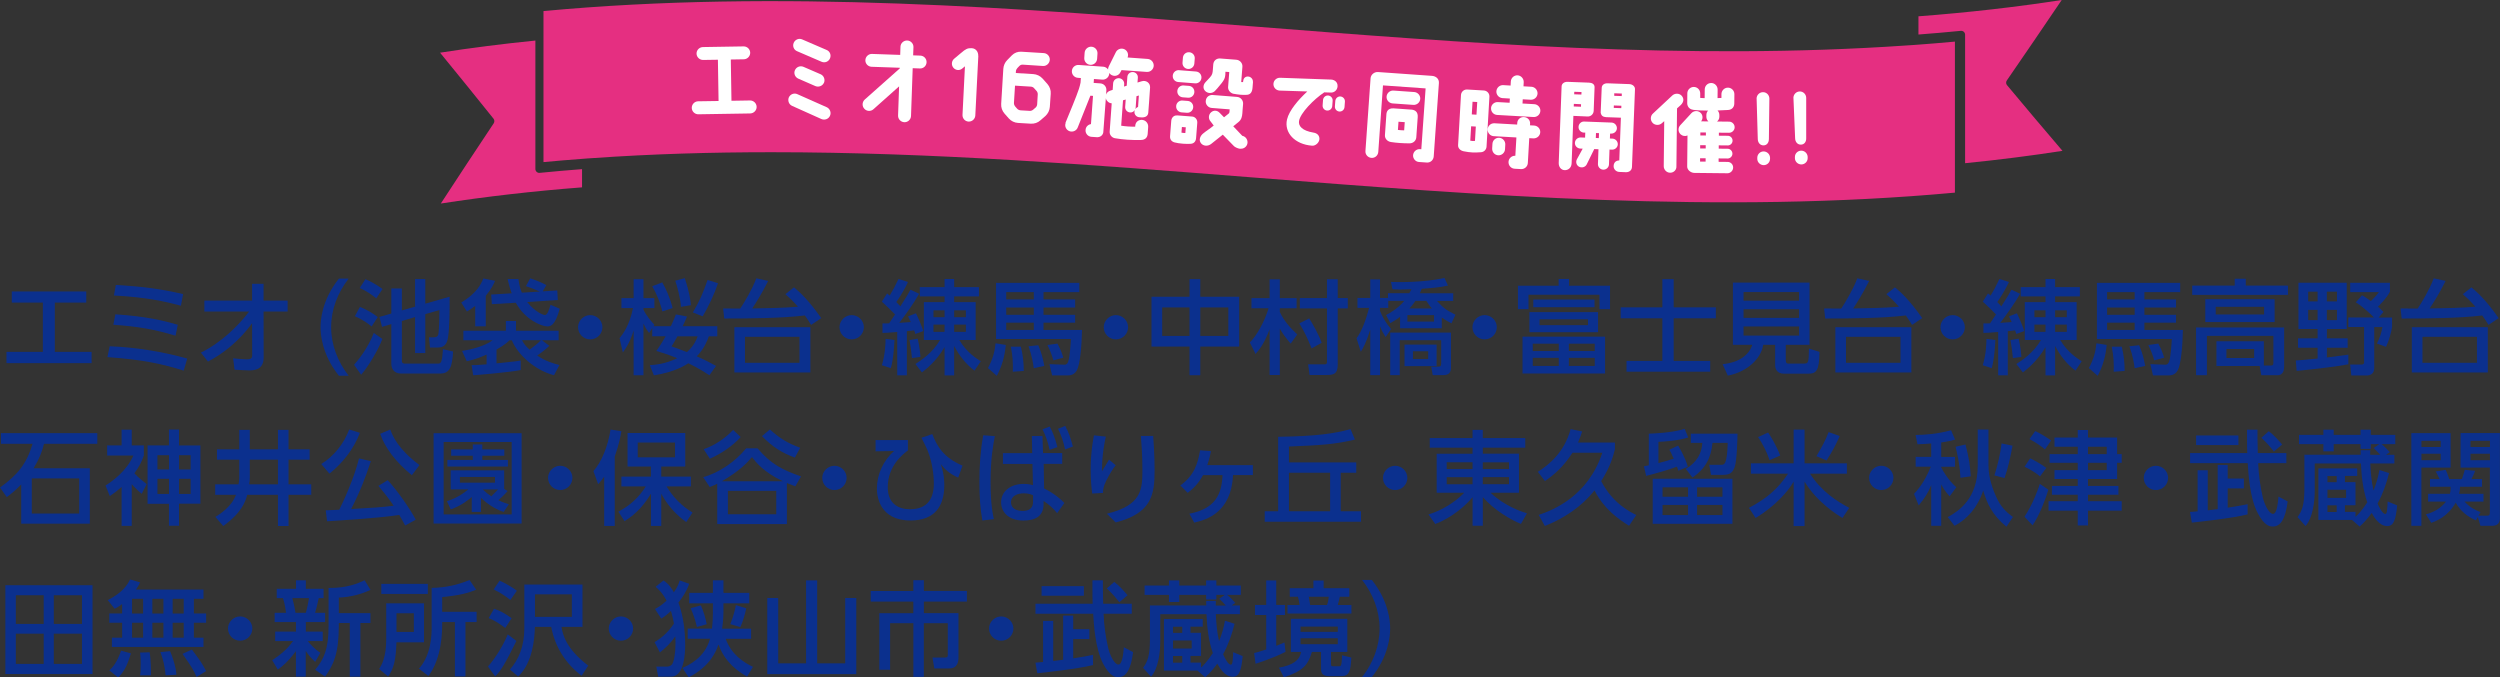 <?xml version="1.0" encoding="UTF-8"?><svg id="_レイヤー_2" xmlns="http://www.w3.org/2000/svg" viewBox="0 0 564.18 152.89"><rect x="0" y="0" width="564.18" height="152.89" fill="#333333" stroke="none"/><defs><style>.cls-1{fill:#e52f81;}.cls-2{fill:#fff;}.cls-3{fill:#0b308e;}</style></defs><g id="_レイヤー_5"><path class="cls-3" d="M12.37,79.41h8.3v2.54H1.46v-2.54h8.21v-11.12H2.66v-2.52h16.81v2.52h-7.1v11.12Z"/><path class="cls-3" d="M41.46,83.64c-4.95-1.53-9.04-2.45-17.22-3.05l.51-2.45c5.92.23,11.79,1.2,17.5,2.77l-.79,2.73ZM39.61,75.76c-4.76-1.43-8.41-2.08-14.03-2.47l.46-2.36c6.89.46,10.75,1.39,14.08,2.36l-.51,2.47ZM40.83,68.99c-3.54-.95-7.86-1.92-15.12-2.31l.44-2.38c6.15.37,9.87.86,15.17,2.06l-.49,2.64Z"/><path class="cls-3" d="M46.12,70.3v-2.47h10.77v-3.79h2.59v3.79h5.43v2.47h-5.43l.02,10.38c0,2.84-2.2,2.91-3.38,2.91-.49,0-1.99-.09-3.19-.16l-.32-2.57c1.32.14,2.31.23,3.07.23.95,0,1.23-.23,1.23-.95l-.02-7.19c-1.23,1.64-4.23,5.62-9.96,8.65l-1.59-2.03c4.55-2.22,8.46-6.06,10.89-9.27h-10.1Z"/><path class="cls-3" d="M76.48,84.8c-3.91-4.9-4.14-9.5-4.14-10.96s.23-6.06,4.14-10.96h2.2c-2.47,3.14-3.95,6.96-3.95,10.96s1.5,7.81,3.95,10.96h-2.2Z"/><path class="cls-3" d="M86.29,76.48c-.81,2.24-3.1,6.17-4.79,8.09l-1.6-2.24c.99-1.13,3.1-3.72,4.46-7.19l1.92,1.34ZM81.23,69.26c1.43.58,2.8,1.34,4.02,2.29l-1.39,2.13c-.79-.65-1.76-1.41-3.77-2.33l1.13-2.08ZM82.46,63c1.8.74,3.49,1.94,3.86,2.22l-1.41,2.1c-.97-.79-2.17-1.62-3.72-2.33l1.27-1.99ZM88.31,70.74v-5.64h2.38v4.95l2.98-.85v-6.22h2.31v5.55l5.48-1.57c.02,2.45.02,6.82-.35,9.16-.23,1.57-.88,2.31-2.38,2.31h-1.69l-.23-2.31h1.16c.51,0,.83-.25.92-.58.21-.69.28-4.58.28-5.57l-3.19.92v8.78h-2.31v-8.11l-2.98.88v9.02c0,.6.49.6.76.6h7.49c.25,0,.53-.18.65-.51.21-.58.28-1.36.37-2.75l2.29.53c-.21,3.35-.67,4.97-2.94,4.97h-8.78c-1.66,0-2.22-1.13-2.22-2.24v-8.92l-2.1.62-.58-2.24,2.68-.76Z"/><path class="cls-3" d="M107.23,69.03c-.65.51-1.11.81-1.85,1.27l-1.29-2.03c3.47-2.08,4.46-4.12,4.99-5.43l2.64.53c-.28.67-.74,1.76-2.1,3.38v6.89h-2.38v-4.6ZM114.99,76.78c-.39.39-1.06,1.04-2.94,2.1v3.12c1.2-.12,2.98-.3,4.3-.46.3-.05.9-.14,1.16-.18v2.15c-2.45.51-10.29,1.16-10.73,1.18l-.35-2.29c.79,0,1.23,0,3.38-.18v-2.2c-2.33,1.06-3.75,1.34-4.48,1.5l-1.06-2.33c1.71-.23,5.09-1.02,6.89-2.4h-6.59v-2.15h9.59v-2.2h2.29v2.2h9.62v2.15h-3.77l1.66,1.25c-.83.86-2.2,1.83-2.73,2.2,1.99,1.34,3.79,1.83,5.02,2.13l-1.23,2.31c-4.21-1.09-8.11-4.51-9.52-7.88h-.51ZM122.48,65.75l3.28-.21.12,2.17-6.91.44c1.69,2.17,3.56,2.94,4,2.94.55,0,.9-1.06,1.27-2.31l2.08.9c-1.09,3.98-2.2,3.98-2.82,3.98-1.18,0-4.95-1.41-7.1-5.34l-5.41.32-.14-2.17,4.62-.28c-.32-.88-.58-1.69-.92-3.21h2.45c.12.86.28,1.9.76,3.07l4.07-.25c-1.69-.72-2.24-.92-3.14-1.23l.95-1.76c1.5.46,2.94,1.13,3.65,1.53l-.81,1.41ZM117.81,76.78c.32.6.65,1.2,1.71,2.13.9-.65,1.87-1.41,2.54-2.13h-4.25Z"/><path class="cls-3" d="M135.95,73.84c0,1.48-1.2,2.75-2.75,2.75s-2.75-1.25-2.75-2.75,1.27-2.73,2.75-2.73,2.75,1.23,2.75,2.73Z"/><path class="cls-3" d="M147.2,74.03l-.72,1.11c-.44-.58-.69-.92-1.27-2.13v11.67h-2.22v-10.1c-.32,1.06-.97,3.03-2.43,4.95l-.74-3.21c.69-.88,2.22-2.77,3.03-6.8h-2.61v-2.24h2.75v-4.28h2.22v4.28h2.47v2.24h-2.47v.37c.81,1.62,1.8,2.66,2.47,3.4l-.21.32h3.93c.65-1.39.83-1.87,1.13-2.66l2.52.49c-.28.62-.46,1.09-.99,2.17h7.81v2.29h-1.9c-.32.88-1.02,2.75-2.73,4.51,2.17.95,3.51,1.71,4.35,2.17l-1.5,2.1c-.86-.55-2.33-1.53-4.74-2.71-.44.3-3,2.01-7.79,2.73l-.92-2.29c1.23-.09,3.38-.23,6.2-1.57-2.2-.9-3.7-1.34-4.72-1.64.44-.62,1.13-1.62,2.08-3.31h-3.01v-1.87ZM149.46,63.74c.76,1.32,1.71,3.31,2.33,5.78l-2.33.76c-.35-1.69-1.34-4.14-2.27-5.69l2.27-.86ZM152.88,75.9c-.56,1.06-.99,1.73-1.34,2.27.88.3,1.66.58,3.47,1.29,1.62-1.43,2.13-2.75,2.43-3.56h-4.55ZM154.53,62.77c1.09,3.28,1.29,4.99,1.39,6.1l-2.24.37c-.21-2.36-.85-4.53-1.29-5.89l2.15-.58ZM162.04,63.92c-.83,2.45-2.2,5.36-3.47,7.47l-2.22-.88c1.62-2.75,2.17-4.07,3.33-7.33l2.36.74Z"/><path class="cls-3" d="M179.18,64.85c1.2.99,3.21,2.75,6.15,6.94l-2.29,1.53c-.58-.95-.88-1.39-1.41-2.13-5.13.62-12.23.69-18.19.69l-.25-2.27c.76.02,1.09.02,3.86.02.92-1.36,2.64-4.21,3.63-6.82l2.68.58c-1.48,2.96-2.91,5.18-3.61,6.22,4.18-.07,6.87-.12,10.33-.39-1.2-1.36-1.87-1.99-2.84-2.84l1.94-1.53ZM182.88,84.06h-17.15v-10.22h17.15v10.22ZM180.42,76.01h-12.3v5.87h12.3v-5.87Z"/><path class="cls-3" d="M194.95,73.84c0,1.48-1.2,2.75-2.75,2.75s-2.75-1.25-2.75-2.75,1.27-2.73,2.75-2.73,2.75,1.23,2.75,2.73Z"/><path class="cls-3" d="M199.15,72.99c.42,0,.53,0,1.5-.02.21-.3.9-1.34,1.34-2.01-1.09-1.11-1.48-1.5-2.98-2.89l1.18-1.85c.42.32.46.37.58.49.81-1.34,1.04-1.76,1.99-3.75l2.15.67c-1.04,2.27-2.33,4.09-2.64,4.53.51.53.74.76.92.97,1.39-2.17,1.83-2.91,2.27-3.75l1.96.92c-1.32,2.29-2.87,4.46-4.48,6.56.25-.02,2.13-.14,2.59-.18-.23-.53-.37-.83-.6-1.29l1.78-.69c.55,1.11,1.27,2.84,1.66,4l-1.78.67c-.16-.44-.21-.58-.3-.81-.23.02-1.39.16-1.64.18v9.96h-2.17v-9.78c-2.1.19-2.66.19-3.33.21v-2.15ZM201.86,76.73c-.02.42-.19,4.3-.83,6.36l-2.01-.67c.72-2.43.81-4.6.83-5.94l2.01.25ZM207.1,76.43c.46,2.01.55,3.21.62,4.12l-1.92.25c-.09-1.13-.3-2.75-.55-4.07l1.85-.3ZM216.49,76.73c1.62,2.8,4.02,4.28,4.85,4.79l-1.43,2.13c-1.99-1.53-3.44-3.4-4.58-5.57v6.63h-2.17v-6.38c-1.9,3.28-4.3,5.09-5.11,5.71l-1.46-1.9c1.18-.76,3.86-2.47,5.55-5.41h-3.65v-8.55h4.67v-1.29h-5.59v-2.1h5.59v-1.83h2.17v1.83h5.59v2.1h-5.59v1.29h4.85v8.55h-3.7ZM210.66,70.03v1.55h2.5v-1.55h-2.5ZM210.66,73.26v1.64h2.5v-1.64h-2.5ZM215.33,70.03v1.55h2.64v-1.55h-2.64ZM215.33,73.26v1.64h2.64v-1.64h-2.64Z"/><path class="cls-3" d="M226.98,77.84c-.25,2.71-.92,4.88-2.03,6.98l-1.99-1.76c1.13-2.06,1.55-3.91,1.71-5.59l2.31.37ZM243.58,65.93h-8.09v1.64h7.14v1.83h-7.14v1.64h7.14v1.78h-7.14v1.64h8.69c-.07,3.72-.44,7.7-1.13,9.04-.62,1.2-1.69,1.22-2.06,1.22h-3.56l-.6-2.54,3.35.12c.56.02.76-.35.88-.69.39-1.04.58-4.37.62-5.11h-16.9v-12.67h18.79v2.1ZM227.08,65.93v1.64h6.22v-1.64h-6.22ZM227.08,69.4v1.64h6.22v-1.64h-6.22ZM227.08,72.82v1.64h6.22v-1.64h-6.22ZM230.38,78.23c.51,2.08.65,3.79.65,5.48l-2.47.18c.07-1.71,0-3.49-.44-5.66h2.27ZM234.31,77.91c.67,1.57,1.06,2.98,1.36,4.67l-2.38.51c-.12-.95-.37-2.68-1.18-4.95l2.2-.23ZM238.64,77.54c.58,1.09.95,1.94,1.32,3.17l-2.24.62c-.32-1.16-.72-2.2-1.34-3.47l2.27-.32Z"/><path class="cls-3" d="M254.58,73.84c0,1.48-1.2,2.75-2.75,2.75s-2.75-1.25-2.75-2.75,1.27-2.73,2.75-2.73,2.75,1.23,2.75,2.73Z"/><path class="cls-3" d="M268.44,66.97v-3.98h2.43v3.98h8.78v11.24h-8.78v6.47h-2.43v-6.47h-8.58v-11.24h8.58ZM268.44,69.38h-6.17v6.43h6.17v-6.43ZM277.2,69.38h-6.33v6.43h6.33v-6.43Z"/><path class="cls-3" d="M282.05,77.29c1.55-1.5,3.4-4.88,4.23-7.72h-3.86v-2.29h4.09v-4.25h2.31v4.25h3.79v2.29h-3.79v.83c.88,1.9,2.17,3.42,3.93,5.08l-1.48,2.06c-1.23-1.43-1.76-2.2-2.45-3.38v10.47h-2.31v-10.29c-1.29,3.42-2.43,4.69-3.17,5.53l-1.29-2.59ZM295.44,71.85c.81,1.23,2.27,3.86,2.82,5.52l-2.27,1.25c-.97-2.36-1.53-3.63-2.77-5.64l2.22-1.13ZM299.46,63.02h2.43v4.25h2.27v2.33h-2.27v12.62c0,2.13-.86,2.4-2.43,2.4h-3.93l-.32-2.4h3.72c.21,0,.53,0,.53-.51v-12.11h-6.13v-2.33h6.13v-4.25Z"/><path class="cls-3" d="M312.78,71.11c.67-.35,2.71-1.46,4.12-3.21h-3.61v1.57h-1.87v.67c.44,1.13,1.2,2.59,2.5,4.12l-1.22,1.8c-.58-.9-.9-1.48-1.27-2.4v11h-2.2v-10.26c-.9,2.94-1.67,4.23-2.13,4.99l-.97-3.05c1.27-1.69,2.2-4.42,2.84-6.87h-2.63v-2.24h2.89v-4.18h2.2v4.18h1.8v-1.06h4.81c.09-.16.16-.28.49-.9-1.62.07-2.66.07-2.73.07-.67,0-1.13-.02-1.55-.05l-.35-1.66c1.8.05,7.24.16,12.07-.9l.79,1.71c-1.71.42-3.98.6-5.89.72-.12.25-.23.55-.46,1.02h7.54v1.73h-3.67c1.39,1.53,1.96,2.01,4.18,3.12l-.92,1.94c-.53-.28-1.27-.67-2.17-1.32v2.43h-9.41v-2.57c-.49.37-1.04.74-2.2,1.41l-.95-1.8ZM327.44,75.07v7.95c0,1.64-1.22,1.64-2.01,1.64h-2.1l-.35-1.92h1.36c.81,0,.9-.02.9-1.02v-4.95h-9.36v7.88h-2.15v-9.59h13.71ZM324.2,77.77v4.85h-7.24v-4.85h7.24ZM317.61,71.11v1.46h6.01v-1.46h-6.01ZM323.14,69.61c-.6-.69-.92-1.23-1.25-1.71h-2.47c-.6.88-1.09,1.41-1.36,1.71h5.09ZM318.86,79.27v1.76h3.44v-1.76h-3.44Z"/><path class="cls-3" d="M337.79,73.84c0,1.48-1.2,2.75-2.75,2.75s-2.75-1.25-2.75-2.75,1.27-2.73,2.75-2.73,2.75,1.23,2.75,2.73Z"/><path class="cls-3" d="M354.09,62.95v1.53h9.25v5.29h-2.38v-3.26h-16.02v3.26h-2.38v-5.29h9.18v-1.53h2.36ZM362.22,84.29h-18.63v-8.32h18.63v8.32ZM360.63,74.97h-15.49v-4.53h15.49v4.53ZM351.77,77.56h-5.87v1.66h5.87v-1.66ZM351.77,80.75h-5.87v1.83h5.87v-1.83ZM346.02,67.6h13.82v1.73h-13.82v-1.73ZM358.36,72.06h-10.93v1.32h10.93v-1.32ZM359.89,77.56h-5.85v1.66h5.85v-1.66ZM359.89,80.75h-5.85v1.83h5.85v-1.83Z"/><path class="cls-3" d="M375.16,63h2.54v6.36h9.52v2.47h-9.52v9.62h8.25v2.43h-18.89v-2.43h8.09v-9.62h-9.41v-2.47h9.41v-6.36Z"/><path class="cls-3" d="M403.01,81.38c0,.58.3.67.55.67h3.44c1.06,0,1.2-.05,1.23-3.38l2.38.74c-.05,4.3-.72,4.92-2.57,4.92h-5.43c-1.73,0-2.01-1.23-2.01-1.94v-4.58h-2.7c-.39,2.8-3.19,6.01-7.98,6.96l-1.18-2.59c3.84-.35,6.03-2.2,6.7-4.37h-4.37v-14.03h17.29v14.03h-5.36v3.56ZM406,65.91h-12.53v1.94h12.53v-1.94ZM406,69.79h-12.53v1.94h12.53v-1.94ZM406,73.68h-12.53v2.06h12.53v-2.06Z"/><path class="cls-3" d="M427.64,64.85c1.2.99,3.21,2.75,6.15,6.94l-2.29,1.53c-.58-.95-.88-1.39-1.41-2.13-5.13.62-12.23.69-18.19.69l-.25-2.27c.76.02,1.09.02,3.86.02.92-1.36,2.64-4.21,3.63-6.82l2.68.58c-1.48,2.96-2.91,5.18-3.61,6.22,4.18-.07,6.87-.12,10.33-.39-1.2-1.36-1.87-1.99-2.84-2.84l1.94-1.53ZM431.34,84.06h-17.15v-10.22h17.15v10.22ZM428.89,76.01h-12.3v5.87h12.3v-5.87Z"/><path class="cls-3" d="M443.41,73.84c0,1.48-1.2,2.75-2.75,2.75s-2.75-1.25-2.75-2.75,1.27-2.73,2.75-2.73,2.75,1.23,2.75,2.73Z"/><path class="cls-3" d="M447.6,72.99c.42,0,.53,0,1.5-.02.21-.3.9-1.34,1.34-2.01-1.09-1.11-1.48-1.5-2.98-2.89l1.18-1.85c.42.32.46.37.58.49.81-1.34,1.04-1.76,1.99-3.75l2.15.67c-1.04,2.27-2.33,4.09-2.63,4.53.51.53.74.76.92.97,1.39-2.17,1.83-2.91,2.27-3.75l1.96.92c-1.32,2.29-2.87,4.46-4.49,6.56.25-.02,2.13-.14,2.59-.18-.23-.53-.37-.83-.6-1.29l1.78-.69c.55,1.11,1.27,2.84,1.66,4l-1.78.67c-.16-.44-.21-.58-.3-.81-.23.02-1.39.16-1.64.18v9.96h-2.17v-9.78c-2.1.19-2.66.19-3.33.21v-2.15ZM450.3,76.73c-.02.42-.19,4.3-.83,6.36l-2.01-.67c.72-2.43.81-4.6.83-5.94l2.01.25ZM455.55,76.43c.46,2.01.55,3.21.62,4.12l-1.92.25c-.09-1.13-.3-2.75-.55-4.07l1.85-.3ZM464.94,76.73c1.62,2.8,4.02,4.28,4.85,4.79l-1.43,2.13c-1.99-1.53-3.44-3.4-4.58-5.57v6.63h-2.17v-6.38c-1.9,3.28-4.3,5.09-5.11,5.71l-1.46-1.9c1.18-.76,3.86-2.47,5.55-5.41h-3.65v-8.55h4.67v-1.29h-5.59v-2.1h5.59v-1.83h2.17v1.83h5.59v2.1h-5.59v1.29h4.86v8.55h-3.7ZM459.11,70.03v1.55h2.5v-1.55h-2.5ZM459.11,73.26v1.64h2.5v-1.64h-2.5ZM463.78,70.03v1.55h2.64v-1.55h-2.64ZM463.78,73.26v1.64h2.64v-1.64h-2.64Z"/><path class="cls-3" d="M475.42,77.84c-.25,2.71-.92,4.88-2.03,6.98l-1.99-1.76c1.13-2.06,1.55-3.91,1.71-5.59l2.31.37ZM492.02,65.93h-8.09v1.64h7.14v1.83h-7.14v1.64h7.14v1.78h-7.14v1.64h8.69c-.07,3.72-.44,7.7-1.13,9.04-.62,1.2-1.69,1.22-2.06,1.22h-3.56l-.6-2.54,3.35.12c.55.02.76-.35.88-.69.39-1.04.58-4.37.62-5.11h-16.9v-12.67h18.79v2.1ZM475.51,65.93v1.64h6.22v-1.64h-6.22ZM475.51,69.4v1.64h6.22v-1.64h-6.22ZM475.51,72.82v1.64h6.22v-1.64h-6.22ZM478.82,78.23c.51,2.08.65,3.79.65,5.48l-2.47.18c.07-1.71,0-3.49-.44-5.66h2.27ZM482.75,77.91c.67,1.57,1.06,2.98,1.36,4.67l-2.38.51c-.12-.95-.37-2.68-1.18-4.95l2.2-.23ZM487.07,77.54c.58,1.09.95,1.94,1.32,3.17l-2.24.62c-.32-1.16-.72-2.2-1.34-3.47l2.27-.32Z"/><path class="cls-3" d="M516.33,66.54h-21.61v-2.08h9.59v-1.55h2.5v1.55h9.52v2.08ZM500.19,82.58v-5.57h10.7v5.48h1.6c.37,0,.55-.14.55-.6v-6.1h-15v8.88h-2.45v-10.77h19.88v8.88c0,1.85-1.23,1.9-1.41,1.9h-3.75l-.37-2.08h-9.76ZM513.32,72.68h-15.65v-5.16h15.65v5.16ZM510.94,69.24h-10.91v1.73h10.91v-1.73ZM508.7,78.76h-6.26v2.03h6.26v-2.03Z"/><path class="cls-3" d="M518.1,81.35c.83-.05,1.73-.12,4.92-.44v-2.43h-4.42v-2.13h4.42v-2.1h-4.32v-10.45h10.89v10.45h-4.48v2.1h4.69v2.13h-4.69v2.2c.53-.07,4.67-.62,4.85-.65v2.17c-3.05.65-10.52,1.39-11.67,1.5l-.19-2.36ZM520.89,65.82v2.2h2.13v-2.2h-2.13ZM520.89,69.93v2.31h2.13v-2.31h-2.13ZM525.1,65.82v2.2h2.29v-2.2h-2.29ZM525.1,69.93v2.31h2.29v-2.31h-2.29ZM533.03,66.63c.44.23.62.32,2.01,1.32,1.11-1.09,1.57-1.69,1.83-2.03h-6.5v-2.1h8.97v2.01c-.81,1.55-2.2,2.89-2.71,3.38.74.65.95.85,1.25,1.18l-1.09,1.27h3.03v2.15c-.19,1.16-.65,2.98-1.36,4.46l-2.06-.74c.62-1.2,1.02-2.38,1.25-3.72h-1.85v9.2c0,1.32-.81,1.73-1.78,1.73h-3.4l-.25-2.47h2.45c.23,0,.69,0,.69-.49v-7.98h-3.56v-2.15h5.78c-.23-.25-2.29-2.33-4.09-3.42l1.39-1.59Z"/><path class="cls-3" d="M557.73,64.85c1.2.99,3.21,2.75,6.15,6.94l-2.29,1.53c-.58-.95-.88-1.39-1.41-2.13-5.13.62-12.23.69-18.19.69l-.25-2.27c.76.02,1.09.02,3.86.02.92-1.36,2.64-4.21,3.63-6.82l2.68.58c-1.48,2.96-2.91,5.18-3.61,6.22,4.18-.07,6.87-.12,10.33-.39-1.2-1.36-1.87-1.99-2.84-2.84l1.94-1.53ZM561.43,84.06h-17.15v-10.22h17.15v10.22ZM558.98,76.01h-12.3v5.87h12.3v-5.87Z"/><path class="cls-3" d="M20.27,105.67v12.51H4.79v-8.85c-1.41,1.48-2.73,2.45-3.26,2.84l-1.53-2.15c3.95-2.84,6.01-5.32,7.35-9.87H.21v-2.4h21.75v2.4h-12.02c-.49,1.87-1.04,3.35-2.36,5.53h12.69ZM17.87,107.96H7.17v7.93h10.7v-7.93Z"/><path class="cls-3" d="M31.97,111.43c-.39-.3-1.09-.88-2.24-2.17v9.41h-2.29v-8.78c-.97.86-1.6,1.34-2.66,2.06l-.97-2.38c1.53-.97,4.72-3.21,6.29-6.77h-5.92v-2.29h3.26v-3.54h2.29v3.54h2.73v2.29c-.53,1.55-1.11,2.57-2.13,4.02.97,1.04,2.2,1.99,2.77,2.43l-1.13,2.2ZM40.4,96.95v3.58h4.83v13.13h-4.83v4.99h-2.27v-4.95h-4.83v-13.18h4.83v-3.58h2.27ZM38.14,102.73h-2.61v3.21h2.61v-3.21ZM38.14,108.05h-2.61v3.42h2.61v-3.42ZM43.02,102.73h-2.61v3.21h2.61v-3.21ZM43.02,108.05h-2.61v3.42h2.61v-3.42Z"/><path class="cls-3" d="M53.99,103.73h-5.02v-2.33h5.02v-4.39h2.38v4.39h6.36v-4.39h2.38v4.39h4.76v2.33h-4.76v5.57h5.13v2.36h-5.13v7.05h-2.38v-7.05h-6.94c-.39,1.48-1.18,3.98-5.41,7.05l-1.78-2.06c.95-.58,3.68-2.29,4.65-4.99h-4.69v-2.36h5.27c.09-.49.16-1.06.16-1.53v-4.05ZM56.37,107.66c0,.44-.02,1.04-.14,1.64h6.5v-5.57h-6.36v3.93Z"/><path class="cls-3" d="M81.22,97.67c-1.39,3.7-3.95,6.87-6.87,9.22l-1.85-2.17c2.91-1.83,5.09-4.58,6.31-7.79l2.4.74ZM91.43,118.59c-.37-.69-.65-1.22-1.32-2.38-4.58.74-15.67,1.39-16.3,1.43l-.3-2.47c.46,0,2.13-.09,3.05-.14.88-1.73,3.4-7.19,4.46-11.58l2.68.62c-1.34,3.98-2.4,6.8-4.46,10.8,5.16-.28,6.52-.37,9.59-.74-.62-.92-1.5-2.2-3.44-4.48l2.1-1.29c2.06,2.2,5.04,6.43,6.33,8.92l-2.4,1.32ZM92.94,107.24c-3.75-3.07-6.1-6.29-7.14-9.34l2.27-.97c.53,1.43,1.73,4.39,6.59,8.02l-1.71,2.29Z"/><path class="cls-3" d="M117.71,118.15h-19.86v-20.39h19.86v20.39ZM115.47,99.75h-15.35v16.34h15.35v-16.34ZM114.55,110.82c-.76.92-1.78,1.78-2.08,2.06.65.32,1.06.51,2.36.92l-1.16,1.73c-2.2-.69-4.05-2.15-5.13-3.17v3.17h-2.08v-3.38c-.53.46-2.22,1.94-4.74,2.8l-.86-1.85c.81-.25,2.66-.86,4.83-2.66h-3.98v-4.3h12.07v4.21l.76.46ZM113.81,102.85h-4.97v.95h5.78v1.48h-13.66v-1.48h5.73v-.95h-4.88v-1.43h4.88v-1.11h2.15v1.11h4.97v1.43ZM111.7,107.63h-7.91v1.29h7.91v-1.29ZM108.95,110.46c.76.72,1.2,1.06,1.92,1.55.76-.72,1.36-1.39,1.53-1.55h-3.44Z"/><path class="cls-3" d="M129.18,107.84c0,1.48-1.2,2.75-2.75,2.75s-2.75-1.25-2.75-2.75,1.27-2.73,2.75-2.73,2.75,1.23,2.75,2.73Z"/><path class="cls-3" d="M136.34,107.59c-.46.67-.79,1.04-1.36,1.67l-1.06-2.94c1.87-2.13,3.28-5.62,3.86-9.38l2.45.37c-.18,1.04-.51,2.94-1.5,5.71v15.67h-2.38v-11.1ZM139.53,115.47c2.57-1.32,4.69-3.24,6.2-5.71h-5.5v-2.2h6.66v-2.27h-5.27v-7.58h13.02v7.58h-5.41v2.27h6.68v2.2h-5.5c2.2,3.63,4.79,5.22,5.87,5.9l-1.41,2.15c-3.61-2.52-5.32-5.78-5.64-6.4v7.28h-2.33v-7.28c-1.34,2.22-3.14,4.48-5.96,6.2l-1.39-2.13ZM143.92,99.87v3.33h8.41v-3.33h-8.41Z"/><path class="cls-3" d="M158.69,107.7c3.63-1.06,7.14-3.42,9.69-6.52h2.59c2.96,3.51,5.53,4.85,9.8,6.33l-1.29,2.24c-.95-.35-1.29-.49-1.9-.74v9.25h-15.72v-9.11c-.58.3-.9.44-1.69.76l-1.48-2.22ZM158.79,101.37c3.7-1.25,6.1-3.77,6.66-4.35l1.69,1.6c-1.66,1.94-4.51,3.84-6.94,4.9l-1.41-2.15ZM176.66,108.61c-4.37-2.1-6.08-4.3-6.96-5.46-1.18,1.39-2.8,3.12-6.8,5.46h13.75ZM175.18,110.78h-10.91v5.27h10.91v-5.27ZM173.74,96.91c2.1,1.92,3.91,3.07,6.84,4.14l-1.2,2.22c-2.96-1.09-4.99-2.36-7.42-4.85l1.78-1.5Z"/><path class="cls-3" d="M191.06,107.84c0,1.48-1.2,2.75-2.75,2.75s-2.75-1.25-2.75-2.75,1.27-2.73,2.75-2.73,2.75,1.23,2.75,2.73Z"/><path class="cls-3" d="M204.89,99.29v2.36c-1.04.79-4.55,3.42-4.55,8.3,0,3.86,2.59,4.97,4.99,4.97,3.35,0,5.41-1.71,5.41-5.8,0-1.83-.35-5.64-2.01-8.76-.39-.74-.53-1.04-.79-1.57l2.45-.83c1.06,2.73,2.54,5.32,6.82,7.12l-.97,2.71c-2.08-.95-2.98-1.85-3.93-3.05.79,2.31.79,4.18.79,4.74,0,4.55-1.99,7.98-7.63,7.98-7.07,0-7.58-5.62-7.58-7.17,0-3.24,1.43-6.31,3.86-8.51l-4.16.07v-2.54h7.3Z"/><path class="cls-3" d="M224.51,98.41c-.37,1.96-.97,5.08-.97,10.36,0,2.1.07,5.34.74,8.39l-2.59.3c-.49-2.7-.67-5.5-.67-8.71,0-3.58.23-6.98.86-10.52l2.64.19ZM232.85,98.39h2.4l.14,3.86h4.32v2.43h-4.18l.09,5.55c1.99.95,3.77,2.38,4.58,3.28l-1.64,2.29c-.95-1.2-1.85-1.92-3.05-2.75v.67c0,2.87-1.99,3.75-4.55,3.75-3.54,0-5.04-2.08-5.04-4.11,0-2.45,2.08-4.16,5.11-4.16.99,0,1.62.16,2.08.28l-.12-4.79h-6.66v-2.43h6.61l-.09-3.86ZM233.13,111.77c-.46-.21-1.06-.44-2.08-.44-1.39,0-2.89.53-2.89,2.03s1.43,1.94,2.61,1.94c2.36,0,2.36-1.55,2.36-2.24v-1.29ZM236.9,96.26c.79,1.46,1.2,2.71,1.73,4.62l-1.76.65c-.42-1.87-.79-2.96-1.6-4.65l1.62-.62ZM240.39,96.12c.83,1.57,1.2,2.68,1.73,4.65l-1.76.65c-.44-1.92-.79-3.03-1.6-4.65l1.62-.65Z"/><path class="cls-3" d="M249.56,98.53c-.28,1.25-.86,3.84-.88,7.84.72-1.23,1.18-1.99,1.6-2.64l1.5,1.27c-.69.86-1.34,1.9-2.13,3.47-.67,1.36-.72,2.01-.74,2.77l-2.43.14c-.12-.9-.35-2.8-.35-5.41,0-3.75.49-6.36.74-7.72l2.68.28ZM260.24,98.36c.32,4.23.32,7.12.32,7.77,0,5.46-.6,9.66-8.78,11.77l-1.99-1.96c7.98-1.96,8.02-5.55,8.02-10.12,0-3.24-.25-6.17-.35-7.44h2.77Z"/><path class="cls-3" d="M268.4,115.93c5.92-1.13,7.31-4.44,7.49-8.71h-4.39c-.55.95-1.41,2.45-3.47,4l-1.66-1.67c3.1-2.24,3.91-4.79,4.46-7.93l2.45.18c-.28,1.53-.58,2.43-.83,3.17h10.29v2.24h-4.48c-.39,8.34-5.8,10.06-8.76,10.73l-1.09-2.01Z"/><path class="cls-3" d="M302.56,115.38h4.58v2.36h-21.73v-2.36h3.03v-16.81c8.51-.12,12.69-.72,16.34-1.73l.99,2.36c-4.62,1.11-8.09,1.29-14.89,1.57v3.58h15.19v2.33h-3.51v8.69ZM300.17,106.69h-9.29v8.69h9.29v-8.69Z"/><path class="cls-3" d="M317.6,107.84c0,1.48-1.2,2.75-2.75,2.75s-2.75-1.25-2.75-2.75,1.27-2.73,2.75-2.73,2.75,1.23,2.75,2.73Z"/><path class="cls-3" d="M344.22,101.02h-9.59v1.36h8.16v8.81h-6.43c3.14,2.98,6.98,4.28,8.23,4.65l-1.36,2.38c-2.22-.85-6.15-3.19-8.6-6.03v6.45h-2.31v-6.45c-2.61,3.19-6.31,5.29-8.42,6.06l-1.53-2.15c2.77-.83,5.78-2.57,8.07-4.9h-6.22v-8.81h8.09v-1.36h-9.66v-2.17h9.66v-1.85h2.31v1.85h9.59v2.17ZM326.48,105.85h5.83v-1.53h-5.83v1.53ZM326.48,109.28h5.83v-1.59h-5.83v1.59ZM334.62,104.33v1.53h5.92v-1.53h-5.92ZM334.62,107.68v1.59h5.92v-1.59h-5.92Z"/><path class="cls-3" d="M354.87,102.16c-2.15,3.35-4.37,5.13-6.22,6.4l-1.6-2.08c2.45-1.57,5.94-4.3,7.4-9.64l2.59.53c-.23.72-.39,1.23-.92,2.5h8.32v1.53c-.37,1.46-1.04,3.98-3.1,7.17,2.61,5.08,6.68,7.05,7.93,7.65l-1.64,2.43c-2.45-1.53-5.66-3.79-7.79-7.97-2.91,3.65-6.87,6.31-11.21,8.02l-1.39-2.5c3.1-1.04,11.1-4.11,14.36-14.03h-6.73Z"/><path class="cls-3" d="M378.7,100.54c.39.67,1.55,2.57,2.2,4.79l-2.15.9c-.14-.46-.16-.55-.3-.92-1.92.74-5.11,1.62-6.96,2.08l-.51-2.17c.74-.14.81-.16,1.11-.21v-7.14c1.06-.05,5.09-.16,8.09-1.09l.81,1.94c-2.22.74-5.57.95-6.73.99v4.79c1.16-.28,2.27-.6,3.44-.99-.55-1.29-.62-1.41-.97-2.01l1.96-.95ZM390.96,118.2h-17.99v-10.17h17.99v10.17ZM380.95,109.97h-5.76v2.13h5.76v-2.13ZM380.95,113.95h-5.76v2.29h5.76v-2.29ZM380.44,105.81c2.52-1.46,3.63-3.61,3.72-5.87h-2.59v-2.08h10.54c-.02.6-.09,6.13-.67,7.63-.53,1.39-1.29,1.67-2.66,1.67h-2.66l-.39-2.27h2.71c.67,0,1.32,0,1.46-4.95h-3.44c-.32,3.49-1.66,5.87-4.51,7.84l-1.5-1.96ZM388.71,109.97h-5.73v2.13h5.73v-2.13ZM388.71,113.95h-5.73v2.29h5.73v-2.29Z"/><path class="cls-3" d="M407.24,96.95v7.61h9.55v2.33h-8.32c2.52,3.95,6.03,6.24,8.85,7.72l-1.53,2.29c-1.16-.72-5.73-3.54-8.55-8.21v10.03h-2.47v-10.03c-1.25,2.24-4.28,5.62-8.58,8.21l-1.5-2.29c3.93-2.08,6.43-4.16,8.83-7.72h-8.39v-2.33h9.64v-7.61h2.47ZM399.01,97.6c.65.99,1.78,2.75,2.73,5.2l-2.4,1.04c-.58-1.76-1.53-3.65-2.59-5.2l2.27-1.04ZM415.17,98.41c-.97,2.15-1.59,3.33-2.98,5.52l-2.27-.99c1.34-2.27,2.03-3.56,2.75-5.43l2.5.9Z"/><path class="cls-3" d="M427.3,107.84c0,1.48-1.2,2.75-2.75,2.75s-2.75-1.25-2.75-2.75,1.27-2.73,2.75-2.73,2.75,1.23,2.75,2.73Z"/><path class="cls-3" d="M435.82,100.08c-1.04.09-1.9.14-3.1.18l-.42-2.1c1.97-.02,4.72-.18,8-1.06l.9,2.1c-.79.21-1.55.44-3.12.65v3.26h3.12v2.22h-3.12v.16c.3.62,1.39,2.64,3.4,4.48l-1.5,2.04c-1.2-1.36-1.5-1.94-1.9-2.71v9.36h-2.26v-9.2c-.67,1.73-1.48,2.96-2.82,4.6l-1.06-2.61c.62-.67,2.27-2.4,3.79-6.13h-3.42v-2.22h3.51v-3.03ZM448.74,96.93v8c0,2.75.86,5.41,2.08,7.88,1.02,2.06,2.61,3.24,3.44,3.86l-1.46,2.2c-3.21-2.63-4.39-5.27-5.25-8.16-1.27,3.88-3.68,6.5-6.47,7.95l-1.53-1.96c2.47-1.36,6.77-4.12,6.77-11.63v-8.14h2.4ZM443.56,100.31c.81,3.12,1.06,5.04,1.18,7.19l-2.33.32c-.09-3-.9-6.2-1.09-7l2.24-.51ZM454.17,100.58c-.51,2.75-.99,4.95-1.8,7.3l-2.29-.6c.69-2.06,1.36-4.95,1.62-7.21l2.47.51Z"/><path class="cls-3" d="M462.26,110.52c-.65,2.15-1.96,5.66-3.56,8.04l-1.83-1.94c1.99-3.03,3.08-6.26,3.47-7.42l1.92,1.32ZM458.14,103.43c.81.37,2.66,1.39,3.65,2.17l-1.41,1.9c-1.02-.86-2.43-1.67-3.49-2.17l1.25-1.9ZM459.3,97.28c.97.42,2.77,1.53,3.58,2.13l-1.39,2.01c-.6-.58-2.33-1.73-3.49-2.33l1.29-1.8ZM471.2,113.11h7.61v2.13h-7.61v3.35h-2.31v-3.35h-6.59v-2.13h6.59v-1.46h-5.83v-1.99h5.83v-1.57h-5.25v-1.99h5.25v-1.66h-6.36v-1.96h6.36v-1.67h-5.25v-2.08h5.25v-1.69h2.31v1.69h6.57v3.75h1.04v1.96h-1.04v3.65h-6.57v1.57h6.87v1.99h-6.87v1.46ZM471.2,100.81v1.67h4.23v-1.67h-4.23ZM471.2,104.44v1.66h4.23v-1.66h-4.23Z"/><path class="cls-3" d="M489.28,107.84c0,1.48-1.2,2.75-2.75,2.75s-2.75-1.25-2.75-2.75,1.27-2.73,2.75-2.73,2.75,1.23,2.75,2.73Z"/><path class="cls-3" d="M516.26,113.18c-.51,4.04-1.64,5.64-3.33,5.64-.6,0-1.87,0-3.51-3.19-1.71-3.35-2.04-8.81-2.17-11.12h-13.01v-2.27h12.9c-.02-.79-.07-2.08-.05-5.27h2.36c0,1.76,0,2.47.07,5.27h6.45v2.27h-6.36c.09,2.61.46,5.2,1.04,7.74.35,1.5,1.39,3.72,2.29,3.72s1.11-2.38,1.25-3.91l2.08,1.11ZM494.23,115.54c1.25-.09,1.39-.12,1.71-.14v-9.27h2.29v9.04c.51-.07,1.8-.23,2.24-.28v-9.96h2.26v3.07h3.65v2.22h-3.65v4.35c1.8-.25,3.24-.53,4.49-.79v2.31c-3.72.92-11.49,1.73-12.58,1.85l-.42-2.4ZM495.6,98.27h9.55v2.17h-9.55v-2.17ZM512.01,97.32c1.18.92,1.78,1.59,3,3l-1.85,1.57c-.49-.62-1.53-1.92-2.84-3.1l1.69-1.48Z"/><path class="cls-3" d="M534.9,101.62c0,.37-.02.83-.02,1.02h2.27c-.51-.6-1.06-1.13-1.48-1.53l1.27-.88h-1.92v1.06h-2.31v-1.06h-6.06v1.62h-2.33v-1.62h-5.5v-2.1h5.5v-1.16h2.33v1.16h6.06v-1.16h2.31v1.16h5.53v2.1h-3.12c.67.51,1.23,1.09,1.87,1.8l-.83.6h1.87v1.96h-5.43c.07,1.64.23,3.95.72,6.1.74-1.78,1.09-3.26,1.34-4.62l2.17.69c-.6,2.38-1.41,4.72-2.59,6.87.37.86,1.13,2.36,1.73,2.36.21,0,.35-.19.42-.88.09-.88.12-1.57.12-1.94l2.15.88c-.32,3.33-.79,4.67-2.24,4.67-1.87,0-3.08-2.2-3.49-2.96-1.09,1.48-1.87,2.29-2.73,3.07l-1.73-1.5h-7.58v-11.63h8.76v1.71h-2.77v1.39h2.38v5.22h-2.38v1.5h2.38v1.13c.42-.39,1.46-1.41,2.66-3.28-.95-2.77-1.32-5.83-1.43-8.78h-10.43v6.1c0,2.66-.46,6.17-2.08,8.02l-1.8-2.01c.97-1.34,1.55-2.64,1.55-6.38v-7.7h12.71c-.02-.3-.02-.76-.02-1.02h2.2ZM525.24,107.43v1.39h2.08v-1.39h-2.08ZM525.24,110.52v1.83h4.21v-1.83h-4.21ZM525.24,114.04v1.5h2.08v-1.5h-2.08Z"/><path class="cls-3" d="M544.18,97.74h8.85v7.79h-6.59v13.13h-2.27v-20.92ZM546.45,99.47v1.41h4.35v-1.41h-4.35ZM546.45,102.39v1.46h4.35v-1.46h-4.35ZM558.77,117.44c-1.94-.81-3.61-2.22-4.58-4-1.85,3.21-4.42,4.16-5.53,4.55l-1.2-1.92c.72-.19,2.98-.83,4.53-2.87h-4.04v-1.76h4.92c.18-.65.18-1.11.16-1.6h-4.65v-1.73h2.17c-.21-.46-.65-1.29-.88-1.71l2.24-.37c.3.58.67,1.6.81,2.08h2.84c.25-.55.55-1.64.67-2.08l2.33.21c-.12.44-.51,1.29-.83,1.87h2.38v1.73h-4.95c-.02.55-.05.95-.21,1.6h5.5v1.76h-4.28c1.18,1.25,2.4,1.94,3.61,2.36l-.46.81h1.99c.39,0,.58-.14.58-.72v-10.12h-6.61v-7.79h8.88v19.26c0,.81-.42,1.66-1.66,1.66h-2.73l-.6-1.99-.42.76ZM557.52,99.47v1.41h4.39v-1.41h-4.39ZM557.52,102.39v1.46h4.39v-1.46h-4.39Z"/><path class="cls-3" d="M20.88,132.07v20.04H1.21v-20.04h19.67ZM9.85,134.33H3.57v6.47h6.29v-6.47ZM9.85,143H3.57v6.82h6.29v-6.82ZM18.5,134.33h-6.36v6.47h6.36v-6.47ZM18.5,143h-6.36v6.82h6.36v-6.82Z"/><path class="cls-3" d="M27.56,136.32c-.76.58-1.18.81-1.69,1.06l-1.55-1.94c3.38-1.76,4.46-3.47,5.02-4.67l2.27.65c-.21.46-.39.86-.92,1.62h15.23v2.1h-2.17v3.31h2.77v2.08h-2.77v3.38h2.17v2.08h-20.67v-2.08h2.31v-3.38h-2.89v-2.08h2.89v-2.13ZM29.55,147.44c-.92,3.05-1.64,4.18-2.87,5.46l-2.01-1.6c.79-.74,1.73-1.8,2.66-4.46l2.22.6ZM29.8,135.14v3.31h2.5v-3.31h-2.5ZM29.8,140.53v3.38h2.5v-3.38h-2.5ZM33.76,147.21c.3,1.48.32,4.32.3,5.2h-2.45c.09-.53.14-.81.14-2.64,0-.44,0-1.41-.14-2.5l2.15-.07ZM34.38,135.14v3.31h2.5v-3.31h-2.5ZM34.38,140.53v3.38h2.5v-3.38h-2.5ZM38.38,146.95c.42.92,1.34,3.49,1.43,5.32l-2.43.14c-.3-2.36-.42-3.17-1.18-5.25l2.17-.21ZM38.96,135.14v3.31h2.5v-3.31h-2.5ZM38.96,140.53v3.38h2.5v-3.38h-2.5ZM43.3,146.58c1.99,2.68,2.22,2.96,3.21,4.86l-2.15,1.34c-.51-1.22-.95-2.08-3.17-5.22l2.1-.97Z"/><path class="cls-3" d="M56.95,141.84c0,1.48-1.2,2.75-2.75,2.75s-2.75-1.25-2.75-2.75,1.27-2.73,2.75-2.73,2.75,1.23,2.75,2.73Z"/><path class="cls-3" d="M61.43,148.99c1.5-1.02,3.24-2.24,4.69-4.32h-4.02v-2.13h4.69v-2.15h-4.81v-2.1h2.57c-.02-.18-.25-2.06-.69-3.31h-1.41v-2.1h4.35v-1.92h2.22v1.92h4v2.1h-1.09c-.49,2.13-.53,2.38-.83,3.31h2.27v2.1h-4.35v2.15h3.81v2.13h-3.38c.53.65,1.5,1.8,2.84,2.63l-1.16,2.08c-1.2-1.16-1.48-1.53-2.13-2.47v5.8h-2.22v-5.76c-1.9,2.52-3.21,3.54-4.09,4.16l-1.27-2.13ZM65.96,134.98c.35,1.11.69,3.03.72,3.31h2.33c.28-.92.6-2.47.72-3.31h-3.77ZM83.6,133.13c-2.1.99-4.67,1.64-7.14,1.73v3.51h7.14v2.22h-2.27v12.11h-2.4v-12.11h-2.47v.62c0,6.45-1.27,8.92-3.1,11.49l-2.24-1.55c2.01-2.4,3.03-4.76,3.03-9.87v-8.6c4.07.07,6.63-1.02,8.14-1.73l1.32,2.17Z"/><path class="cls-3" d="M87.16,136.16h8.53v8.79h-6.22c-.14,3.98-.56,5.83-1.87,7.72l-2.03-1.69c.58-.97,1.59-2.68,1.59-6.7v-8.11ZM96.55,134.03h-10.5v-2.27h10.5v2.27ZM89.48,138.4v4.21h3.91v-4.21h-3.91ZM107.46,133.08c-1.71.72-3.77,1.29-7.67,1.66v3.33h7.77v2.31h-2.52v12.28h-2.38v-12.28h-2.87c.02,2.13-.02,8-3.1,12.18l-2.15-1.66c2.87-3.12,2.87-8.16,2.87-9.08v-9.15c3.03-.05,5.76-.62,8.55-1.78l1.5,2.2Z"/><path class="cls-3" d="M116.54,144.64c-2.66,5.41-3.61,6.84-4.79,8l-1.62-2.22c1.78-2.06,3.47-4.85,4.46-7.26l1.94,1.48ZM111.48,137.38c1.32.42,2.27.92,3.98,2.13l-1.43,2.2c-1.9-1.39-2.73-1.8-3.75-2.22l1.2-2.1ZM112.73,131.05c1.92.79,3.65,2.06,3.91,2.27l-1.46,2.08c-1.34-1.04-2.08-1.53-3.77-2.38l1.32-1.96ZM131.45,131.9v9.57h-4.74c.3,1.76.99,4.88,6.03,8.74l-1.48,2.29c-3.56-2.68-5.99-6.43-6.87-11.03h-3.68c-.05,2.59-.51,8.14-3.77,11.19l-1.87-1.57c1.99-2.24,3.26-5.25,3.26-9.36v-9.82h13.11ZM120.73,134.12v5.09h8.32v-5.09h-8.32Z"/><path class="cls-3" d="M142.88,141.84c0,1.48-1.2,2.75-2.75,2.75s-2.75-1.25-2.75-2.75,1.27-2.73,2.75-2.73,2.75,1.23,2.75,2.73Z"/><path class="cls-3" d="M147.72,144.92c.9-.58,2.73-1.71,4.37-4.18-.14-.79-.35-1.83-.67-2.87-.9.88-1.55,1.32-2.2,1.73l-1.41-2.17c.69-.37,1.46-.79,2.61-1.87-.95-1.83-1.78-2.52-2.47-3.14l1.78-1.43c.6.42,1.41.97,2.33,2.68.88-1.23,1.09-1.94,1.34-2.68l2.13.76c-.6,1.71-1.48,3.05-2.43,4.23.83,2.27,1.53,5.48,1.53,9.48,0,1.73-.14,7.24-3.19,7.24h-2.91l-.42-2.27h2.43c.21,0,.6-.02,1.02-.39.53-.51.88-2.68.88-4.74,0-.83-.02-1.36-.05-1.69-1.13,1.66-2.24,2.63-3.47,3.63l-1.2-2.31ZM163.26,138.15c0,1.6-.23,3.26-.3,3.72h6.54v2.29h-5.73c1.27,3.58,4.11,5.36,6.15,6.33l-1.32,2.2c-3.75-2.08-5.57-4.74-6.45-7.24-.58,1.55-1.76,4.81-6.73,7.42l-1.41-2.15c1.13-.49,5.02-2.15,6.22-6.57h-5.04v-2.29h5.48c.19-1.71.21-2.75.21-3.72v-1.99h-5.34v-2.36h5.34v-2.82h2.38v2.82h5.83v2.36h-5.83v1.99ZM158.17,136.62c.6,1.32,1.06,2.94,1.32,4.25l-2.22.62c-.21-.97-.65-2.54-1.41-4.23l2.31-.65ZM168.41,137.27c-.25,1.22-.79,3.12-1.34,4.25l-2.27-.67c.74-1.71,1.16-3.68,1.27-4.3l2.33.72Z"/><path class="cls-3" d="M184.41,130.98v18.72h6.33v-14.75h2.5v17.18h-20.09v-17.18h2.47v14.75h6.29v-18.72h2.5Z"/><path class="cls-3" d="M206.13,130.93h2.36v2.43h9.71v2.4h-9.71v2.61h7.81v10.01c0,.55,0,2.47-2.1,2.47h-3.35l-.42-2.47h2.91c.49,0,.55-.23.55-.69v-7.05h-5.41v12.11h-2.36v-12.11h-5.25v10.5h-2.43v-12.76h7.67v-2.61h-9.62v-2.4h9.62v-2.43Z"/><path class="cls-3" d="M228.7,141.84c0,1.48-1.2,2.75-2.75,2.75s-2.75-1.25-2.75-2.75,1.27-2.73,2.75-2.73,2.75,1.23,2.75,2.73Z"/><path class="cls-3" d="M255.71,147.18c-.51,4.04-1.64,5.64-3.33,5.64-.6,0-1.87,0-3.51-3.19-1.71-3.35-2.03-8.81-2.17-11.12h-13.02v-2.27h12.9c-.02-.79-.07-2.08-.05-5.27h2.36c0,1.76,0,2.47.07,5.27h6.45v2.27h-6.36c.09,2.61.46,5.2,1.04,7.74.35,1.5,1.39,3.72,2.29,3.72s1.11-2.38,1.25-3.91l2.08,1.11ZM233.68,149.54c1.25-.09,1.39-.12,1.71-.14v-9.27h2.29v9.04c.51-.07,1.8-.23,2.24-.28v-9.96h2.27v3.07h3.65v2.22h-3.65v4.35c1.8-.25,3.24-.53,4.48-.79v2.31c-3.72.92-11.49,1.73-12.58,1.85l-.42-2.4ZM235.05,132.27h9.55v2.17h-9.55v-2.17ZM251.46,131.33c1.18.92,1.78,1.59,3,3l-1.85,1.57c-.49-.62-1.53-1.92-2.84-3.1l1.69-1.48Z"/><path class="cls-3" d="M274.38,135.63c0,.37-.02.83-.02,1.02h2.27c-.51-.6-1.06-1.13-1.48-1.53l1.27-.88h-1.92v1.06h-2.31v-1.06h-6.06v1.62h-2.33v-1.62h-5.5v-2.1h5.5v-1.16h2.33v1.16h6.06v-1.16h2.31v1.16h5.52v2.1h-3.12c.67.51,1.23,1.09,1.87,1.8l-.83.6h1.87v1.96h-5.43c.07,1.64.23,3.95.72,6.1.74-1.78,1.09-3.26,1.34-4.62l2.17.69c-.6,2.38-1.41,4.72-2.59,6.87.37.86,1.13,2.36,1.73,2.36.21,0,.35-.19.42-.88.09-.88.12-1.57.12-1.94l2.15.88c-.32,3.33-.79,4.67-2.24,4.67-1.87,0-3.07-2.2-3.49-2.96-1.09,1.48-1.87,2.29-2.73,3.07l-1.73-1.5h-7.58v-11.63h8.76v1.71h-2.77v1.39h2.38v5.22h-2.38v1.5h2.38v1.13c.42-.39,1.46-1.41,2.66-3.28-.95-2.77-1.32-5.83-1.43-8.78h-10.43v6.1c0,2.66-.46,6.17-2.08,8.02l-1.8-2.01c.97-1.34,1.55-2.64,1.55-6.38v-7.7h12.71c-.02-.3-.02-.76-.02-1.02h2.2ZM264.72,141.43v1.39h2.08v-1.39h-2.08ZM264.72,144.53v1.83h4.21v-1.83h-4.21ZM264.72,148.04v1.5h2.08v-1.5h-2.08Z"/><path class="cls-3" d="M283.02,147.37c.69-.18,1.53-.39,2.73-.81v-7.77h-2.54v-2.27h2.54v-5.52h2.26v5.52h1.97v2.27h-1.97v6.96c1.13-.46,1.34-.55,1.85-.76l.25,2.1c-2.71,1.43-6.38,2.57-6.77,2.71l-.32-2.43ZM304.05,139.65v7.47h-3.68v2.38c0,.76,0,.86.53.86h.99c.51,0,.65,0,.74-.25.09-.23.16-.39.23-2.24l2.1.53c-.16,3.03-.44,4.18-2.24,4.18h-2.89c-1.71,0-1.71-1.13-1.71-1.76v-3.7h-2.06c-.92,3.03-1.99,4.28-6.33,5.73l-1.11-2.17c3.14-.58,4.62-1.62,5.02-3.56h-2.33v-7.47h12.74ZM291.06,132.74h5.34v-1.73h2.31v1.73h5.8v1.92h-2.15c-.02.09-.23,1.16-.46,1.87h3.08v1.92h-14.43v-1.92h2.73c-.02-.35-.25-1.48-.37-1.87h-1.85v-1.92ZM293.49,141.41v1.18h8.41v-1.18h-8.41ZM293.49,144.04v1.34h8.41v-1.34h-8.41ZM295.36,134.66c.18,1.16.23,1.27.3,1.87h3.81c.28-.67.37-1.69.39-1.87h-4.51Z"/><path class="cls-3" d="M307.38,152.8c2.47-3.12,3.95-6.96,3.95-10.96s-1.48-7.84-3.95-10.96h2.2c3.75,4.67,4.14,9.18,4.14,10.96s-.39,6.29-4.14,10.96h-2.2Z"/><path class="cls-1" d="M131.35,38.17v4.11c-10.93.84-21.63,2.07-31.87,3.65,3.92-6.01,7.93-12.1,11.94-18.11.21-.32.19-.74-.05-1.04-4.05-5.05-8.1-10.06-12.06-14.89,6.97-1.09,14.17-2,21.51-2.74v28.99c0,.25.11.48.29.65.18.16.43.25.68.22,3.18-.32,6.37-.59,9.56-.84Z"/><path class="cls-1" d="M443.47,36.83V7.83c0-.25-.11-.48-.29-.65-.18-.16-.43-.25-.68-.22-3.18.31-6.37.59-9.56.83V3.68c11.09-.84,21.95-2.07,32.33-3.68-4.06,6.01-8.22,12.11-12.39,18.16-.22.32-.21.76.05,1.06,4.2,5.04,8.4,10.02,12.51,14.82-7.12,1.11-14.47,2.04-21.98,2.79Z"/><path class="cls-1" d="M441.17,9.39v34.08c-52.95,4.88-106.8.64-158.9-3.46-35.5-2.8-71.82-5.66-108.14-5.66-13.52,0-27.04.39-40.53,1.34-.31.02-.61.05-.92.06-.31.02-.61.05-.92.07-3.04.22-6.08.48-9.11.76V2.5c53.14-4.97,107.18-.7,159.46,3.41,48.54,3.83,98.61,7.77,148.11,4.35.31-.01.61-.04.92-.06.31-.02.61-.04.92-.06,3.04-.22,6.07-.47,9.11-.75Z"/><path class="cls-2" d="M156.11,24.36c-.01-.81.64-1.49,1.43-1.5l4.62-.07-.15-9.31-3.32.05c-.81.01-1.49-.64-1.5-1.43-.01-.81.64-1.46,1.45-1.48l9.18-.15c.79-.01,1.46.62,1.48,1.43.01.79-.64,1.46-1.43,1.48l-2.95.05.15,9.31,4.18-.07c.81-.01,1.49.64,1.5,1.45.01.79-.64,1.46-1.45,1.48l-11.71.19c-.79.01-1.46-.64-1.48-1.43Z"/><path class="cls-2" d="M179.94,21.25l6.64,2.95c.72.34,1.06,1.2.73,1.92-.32.74-1.18,1.06-1.93.75l-6.61-2.97c-.74-.32-1.06-1.18-.75-1.93.34-.72,1.2-1.06,1.92-.72ZM185.41,13.94l-5.52-2.38c-.75-.29-1.09-1.16-.77-1.9.32-.74,1.18-1.09,1.9-.77l5.52,2.38c.75.3,1.09,1.16.77,1.9-.32.75-1.16,1.09-1.9.77ZM185.94,18.68c-.32.72-1.18,1.06-1.93.75l-3.85-1.68c-.74-.32-1.09-1.18-.77-1.9.32-.74,1.18-1.09,1.93-.77l3.88,1.68c.72.32,1.06,1.18.75,1.93Z"/><path class="cls-2" d="M203.05,15.47v-.18s-6.36-.22-6.36-.22c-.79-.03-1.43-.69-1.4-1.5.03-.79.71-1.43,1.5-1.4l6.36.22.06-1.85c.03-.79.71-1.43,1.53-1.4.79.03,1.43.71,1.4,1.5l-.07,1.85,1.63.06c.81.03,1.43.71,1.4,1.5-.03.81-.69,1.43-1.5,1.4l-1.63-.06-.38,10.79c-.03.79-.71,1.43-1.5,1.4-.81-.03-1.45-.71-1.42-1.51l.23-6.58-5.8,5.17c-.59.53-1.52.48-2.05-.12-.55-.59-.5-1.52.09-2.07l7.9-7.02Z"/><path class="cls-2" d="M220.78,12.62l-.68,13.44c-.04.79-.73,1.42-1.53,1.38s-1.4-.73-1.36-1.52l.55-10.96-.62.52c-.6.5-1.5.41-2-.21-.5-.6-.41-1.52.19-2.02l1.54-1.29c1.04-.9,1.47-1.12,2.39-1.09,1.08.05,1.54.96,1.5,1.75Z"/><path class="cls-2" d="M236.39,18.98c.51.6.8,1.39.73,2.18l-.2,2.95c-.05.81-.43,1.54-1.01,2.08l-1.12.97c-.58.54-1.37.8-2.19.75l-2.86-.17c-.79-.05-1.54-.4-2.08-1.01l-.97-1.1c-.54-.61-.8-1.4-.75-2.19l.48-7.89c.05-.75.35-1.46.89-2l1.06-1.08c.56-.56,1.33-.85,2.12-.8l5.06.31c.79.05,1.39.72,1.36,1.52-.05.79-.73,1.43-1.52,1.39l-4.57-.3c-.31-.02-.6.1-.81.33l-.42.44c-.19.21-.32.47-.33.75,0,.11-.01.22-.02.37l3.94.24c.79.05,1.54.4,2.08.99l1.14,1.28ZM233.68,24.31c.23-.21.36-.49.38-.77.04-.59.09-1.47.13-2.2.02-.31-.07-.6-.28-.83l-.52-.58c-.18-.23-.46-.36-.77-.38l-3.56-.22c-.09,1.54-.19,3.08-.24,3.89-.02.29.1.58.28.81.14.16.29.33.43.49.21.23.49.36.79.38.62.04,1.43.09,2.04.12.29.02.58-.08.81-.28.16-.14.33-.29.49-.43Z"/><path class="cls-2" d="M240.45,27.7c.72-1.78,2.5-5.96,3.04-7.67.14-.48.29-.95.36-1.39l.07-1.03-.68-.05c-.81-.06-1.4-.76-1.35-1.55.06-.81.74-1.4,1.55-1.35l5.52.39c.46.03.86.28,1.1.63,0-.22.03-.44.14-.65l1.6-3.22c.34-.73,1.22-1.04,1.95-.7.7.34,1,1.15.71,1.86l4.55.33c.79.06,1.4.76,1.35,1.58-.06.79-.76,1.4-1.55,1.35l-5.71-.41-.25.47c-.34.73-1.2,1.04-1.93.68-.26-.11-.44-.3-.58-.5,0,.04,0,.11-.01.15-.06.79-.76,1.4-1.55,1.35l-1.91-.14-.06.88,1.52.11c.79.06,1.4.74,1.35,1.55,0,0-.03.4-.07.99.14-.43.47-.76.95-.9l.54-.18.1-1.47c.05-.7.66-1.21,1.34-1.16s1.21.64,1.16,1.34l-.04.55.61-.2.14-1.98c.05-.66.61-1.15,1.27-1.1.66.05,1.15.61,1.1,1.27l-.08,1.1.95-.29c.97-.31,1.96.38,1.89,1.42-.18,2.48-.32,4.81-.41,5.69-.07.72-.6,1.04-1.4,1.05l-.62-.04c-.66-.05-1.15-.61-1.1-1.27,0-.13.06-.24.09-.37-.22.36-.62.6-1.08.56-.66-.05-1.15-.61-1.1-1.27l.12-1.65-.61.18-.41,5.73c1.03.16,2.15.24,3.17.21v-.2c.08-.92.78-1.38,1.57-1.32s1.4.76,1.35,1.58l-.11,1.56c-.06.81-.52,1.38-1.54,1.39-2.04.05-4.01-.07-5.89-.4-.67-.14-1.2-.77-1.15-1.47l.46-6.39c-.57-.04-1.12-.43-1.29-1.04-.02-.05-.04-.09-.03-.14-.2,2.75-.58,7.73-.58,7.73-.08.55-.61,1.17-1.54,1.08l-1.14-.08c-.81-.06-1.4-.79-1.32-1.57.05-.73.62-1.21,1.22-1.3l.46-6.37s-.31-.02-.59-.04l-2.85,7.15c-.27.75-1.12,1.13-1.87.86-.75-.27-1.16-1.12-.86-1.87ZM246.32,10.54c.81.06,1.4.76,1.35,1.55l-.08,1.19c-.06.81-.74,1.4-1.55,1.35-.79-.06-1.4-.74-1.35-1.55l.08-1.19c.06-.79.76-1.4,1.55-1.35ZM256.2,24.63c.15-.23.38-.41.63-.51l.18-2.57-.54.16-.18,2.55c0,.13-.04.26-.09.37Z"/><path class="cls-2" d="M265.66,26.04c.09,0,3.29.26,3.38.26.66.05,1.21.65,1.15,1.42l-.27,3.47c-.06.72-.47,1.2-1.18,1.26-.93.08-2.63-.03-3.67-.31-.71-.19-1.07-.72-1.02-1.4l.27-3.47c.05-.68.54-1.28,1.33-1.22ZM266.08,15.84l3.84.3c.72.06,1.27.7,1.21,1.42v.04c-.06.72-.7,1.27-1.42,1.21l-3.84-.3c-.72-.06-1.27-.7-1.21-1.42v-.04c.06-.72.7-1.27,1.42-1.22ZM265.43,23.9c.06-.72.7-1.27,1.42-1.21l1.21.09c.72.06,1.27.7,1.21,1.42v.04c-.06.72-.7,1.27-1.42,1.21l-1.21-.09c-.72-.06-1.27-.7-1.21-1.42v-.04ZM265.69,20.54v-.04c.06-.72.7-1.27,1.42-1.21l1.21.09c.72.06,1.27.7,1.21,1.42v.04c-.06.72-.7,1.27-1.42,1.21l-1.21-.09c-.72-.06-1.27-.7-1.21-1.42ZM266.62,29.93c.28.07.57.09.88.09l.1-1.29-.88-.07-.1,1.27ZM268.07,15.56c-.72-.06-1.27-.7-1.21-1.42l.09-1.14c.06-.72.7-1.27,1.42-1.21h.04c.72.06,1.27.7,1.21,1.42l-.09,1.14c-.06.72-.7,1.27-1.42,1.21h-.04ZM281.53,32.22c-.06.79-.77,1.4-1.56,1.34-.42.06-1.21-.31-1.48-.56l-2.54-2.61-2.57,2.05c-.78.65-1.81.54-2.33-.09-.6-.75-.2-1.65.41-2.18.95-.79,1.38-.95,2.44-1.84l-.7-.92c-.55-.59-.5-1.52.09-2.05.6-.55,1.41-.49,1.96.11l.98,1c.56-.44.66-.5,1.04-.83.09-.08.17-.21.18-.32l.05-.64-4.06-.32c-.79-.06-1.4-.77-1.34-1.56.08-.99.88-1.41,1.56-1.36l5.51.43c.81.06,1.42.77,1.36,1.59-.11,1.12-.16,2.06-.16,2.06-.06.79-.2,1.49-.91,2.05l-1.15.93,2.04,2.15c.72.14,1.22.8,1.18,1.55ZM282.77,18.45l-.11,1.36c-.08.99-.48,1.58-1.36,1.59-1.02.05-1.76-.03-3.05-.26-.84-.29-1.14-.99-1.1-1.52l.26-3.36-.86-.07c-.03.4-.03.71-.03.71-.06.75-.29,1.15-.81,1.84-.56.73-1.44,1.72-1.58,1.84-.69.59-1.56.52-2.14-.03-.57-.57-.49-1.39.04-1.98.36-.39.7-.76,1.01-1.09.55-.6.61-.97.67-1.76,0,0,.04-.48.09-1.19.07-.86.75-1.4,1.58-1.33l3.62.28c.81.06,1.44.77,1.38,1.57l-.27,3.47c.11,0,.31,0,.42.01l.02-.24c.04-.55.42-1.07,1.14-1.02.61.05,1.1.59,1.06,1.19Z"/><path class="cls-2" d="M287.38,18.93c.04-.81.73-1.42,1.52-1.38l11.57.41c.61.05,1.44.49,1.38,1.52-.04.81-.71,1.45-1.52,1.41l-1.48-.05c-2.33,1.54-5.45,4.7-5.7,6.51-.15,1.07.67,2.15,3.29,2.58.79.13,1.34.63,1.32,1.45-.04.79-.87,1.57-1.66,1.5-3.91-.3-6.33-2.94-5.66-5.9.47-2.06,2.63-4.54,4.58-6.34l-6.26-.2c-.81-.04-1.42-.73-1.38-1.52ZM300.74,22.73l-.09,1.21c-.05.61-.57,1.06-1.18,1.01-.59-.05-1.04-.57-.99-1.18l.09-1.21c.05-.59.57-1.06,1.16-1.01.61.05,1.06.59,1.01,1.18ZM303.51,22.95l-.09,1.21c-.05.62-.57,1.06-1.18,1.01-.59-.05-1.04-.57-.99-1.18l.09-1.21c.05-.59.57-1.06,1.16-1.01.61.05,1.06.59,1.01,1.18Z"/><path class="cls-2" d="M324.72,18.74s-1.17,16.55-1.17,16.57c-.06.81-.74,1.43-1.55,1.37l-1.74-.12c-.79-.03-1.41-.74-1.37-1.53.06-.81.76-1.42,1.55-1.37l.31.02.97-13.73-9.62-.68-1.06,15.01c-.06.81-.74,1.41-1.55,1.35-.79-.06-1.41-.74-1.35-1.55l1.16-16.44c.05-.73.79-1.47,1.73-1.38l12.17.86c.86.08,1.59.66,1.52,1.63ZM318.06,32.35c-1.39,0-2.91-.1-4.17-.3-.79-.12-1.4-.76-1.35-1.55l.33-4.7c.04-.62.34-1.39,1.58-1.35l4.11.29c.77.08,1.47.5,1.38,1.69l-.32,4.57c-.06.79-.74,1.36-1.55,1.35ZM312.91,21.79c.06-.79.76-1.4,1.55-1.35l4.7.33c.79.06,1.4.76,1.35,1.55-.06.81-.76,1.4-1.55,1.35l-4.7-.33c-.79-.06-1.41-.74-1.35-1.55ZM317.01,27.57l-1.41-.1-.13,1.85c.42.05.9.09,1.41.1l.13-1.85Z"/><path class="cls-2" d="M330.31,34.14c-.74-.15-1.31-.67-1.26-1.42l.65-11.26c.04-.75.67-1.31,1.42-1.26,1.87.11,2.04.12,3.74.22.73.04,1.31.67,1.26,1.42l-.65,11.26c-.04.68-.58,1.2-1.22,1.25-1.48.11-2.41.1-3.94-.21ZM331.8,31.75c.42.07.63.08,1.06.06l.19-3.25-1.06-.06-.19,3.25ZM332.14,25.82l1.06.06.17-2.86-1.06-.06-.17,2.86ZM347.59,29.86c-.04.79-.74,1.41-1.56,1.37l-.92-.05-.32,5.61c-.05.81-.74,1.41-1.54,1.37-.64-.04-1.45-.08-1.45-.08-.81-.05-1.41-.74-1.37-1.56.05-.79.72-1.41,1.54-1.37l.24-4.13-5.12-.29c-.81-.05-1.41-.74-1.37-1.54.05-.81.72-1.41,1.54-1.37l5.12.29.02-.37c.05-.81.72-1.37,1.53-1.32.79.04,1.42.68,1.37,1.49l-.02.37.92.05c.81.05,1.44.72,1.39,1.54ZM336.48,24.41c.05-.79.72-1.41,1.54-1.37l2.66.15.05-.95-1.67-.1c-.79-.05-1.41-.74-1.37-1.54.05-.81.75-1.43,1.54-1.39l1.67.1.05-.92c.04-.79.72-1.44,1.54-1.39.79.05,1.41.77,1.37,1.56l-.05.92,1.8.1c.79.05,1.41.74,1.37,1.56-.05.79-.74,1.41-1.54,1.37l-1.8-.1-.05.95,2.66.15c.79.04,1.41.74,1.37,1.53-.05.81-.74,1.41-1.54,1.37l-8.22-.47c-.81-.05-1.41-.72-1.37-1.54ZM338.11,35.05c-.81-.05-1.41-.74-1.37-1.54l.06-1.05c.04-.79.72-1.42,1.53-1.37.79.05,1.41.74,1.37,1.54l-.06,1.05c-.04.79-.74,1.41-1.53,1.37Z"/><path class="cls-2" d="M351.76,36.76l.65-17.26c.02-.66.63-1.06,1.36-1.03l4.82.18c.68.03,1.27.31,1.26,1.04,0,.04-.2,5.33-.2,5.33-.03.73-.64,1.3-1.37,1.27l-3.21-.14-.4,10.72c-.04,1.01-.79,1.56-1.58,1.53s-1.36-.73-1.33-1.64ZM355.15,24.03l1.63.06.02-.57-1.63-.08-.02.59ZM355.25,21.28l1.63.06.02-.57-1.63-.06-.02.57ZM357.71,31.05l.04-1.12h-.33c-.68-.04-1.23-.63-1.19-1.31.03-.68.6-1.23,1.28-1.19l6.17.23c.7.03,1.23.62,1.21,1.3s-.62,1.21-1.3,1.19h-.24s-.04,1.11-.04,1.11l.57.02c.68.03,1.23.6,1.21,1.3-.03.68-.62,1.21-1.3,1.19l-.57-.02-.12,3.35c-.03.68-.6,1.21-1.3,1.19-.68-.03-1.21-.6-1.19-1.28l.12-3.33-.95-.04c-.07.17-1.72,3.49-1.72,3.49-.33.61-1.11.82-1.72.49-.6-.33-.8-1.09-.47-1.69.4-.71.97-1.73,1.3-2.38l-.53-.02c-.7-.03-1.26-.6-1.23-1.3.03-.68.6-1.21,1.28-1.21l1.01.04ZM360.13,31.14l.68.03.04-1.12-.68-.03-.04,1.12ZM361.23,25.36c.1-2.62.23-5.53.23-5.53.02-.66.57-1.06,1.34-1.03l4.89.18c.73.03,1.3.53,1.28,1.13,0,.04-.68,17.57-.68,17.57-.03.79-.66,1.21-1.39,1.18l-1.48-.06c-.73-.03-1.3-.64-1.27-1.33.02-.66.38-1.24,1.28-1.27l.36-9.64-3.35-.12c-.7-.07-1.09-.28-1.22-1.08ZM364.18,24.35l1.7.06.02-.55-1.7-.06-.02.55ZM364.28,21.62l1.7.06.02-.57-1.7-.06-.02.57Z"/><path class="cls-2" d="M372.91,27.68c-.54-.6-.47-1.55.13-2.07l4.36-4.07c.6-.54,1.57-.53,2.11.07.52.6.54,1.33-.18,2.07l-.87.78-.14,13.06c.06.82-.61,1.47-1.42,1.46-.79,0-1.45-.68-1.44-1.49l.11-10.15-.55.48c-.6.54-1.59.47-2.11-.13ZM383.88,27.38l1.67.02c-.31-.27-.48-.64-.47-1.08v-.37c0-.38.14-.73.39-.99-1.26,0-2.49-.05-3.32-.17-1.08-.14-1.4-.94-1.39-1.53l.02-2.2c0-.79.68-1.45,1.47-1.44.81,0,1.45.68,1.44,1.47v1.01c.28.02.72.03,1,.05l.02-1.96c0-.81.65-1.47,1.47-1.46.79,0,1.45.68,1.44,1.49l-.02,1.92c.22,0,.66-.02.88-.04v-.88c.02-.79.66-1.45,1.48-1.44.79,0,1.45.68,1.44,1.47l-.02,2.11c0,.68-.41,1.41-1.42,1.46-.49.04-1.37.07-2.36.11.26.27.41.64.41,1.04v.38c0,.44-.21.81-.52,1.07l2.73.03c.68,0,1.25.59,1.24,1.27,0,.68-.59,1.25-1.27,1.24l-2.29-.02v.68s2.02.02,2.02.02c.59,0,1.07.5,1.07,1.09,0,.62-.5,1.1-1.09,1.09l-2.03-.02v.75s2.02.02,2.02.02c.59,0,1.07.52,1.07,1.11,0,.59-.5,1.1-1.09,1.09l-2.03-.02v.77s2.04.02,2.04.02c.68,0,1.25.56,1.24,1.27,0,.68-.59,1.29-1.27,1.29-1.41-.01-6.63-.07-7.46-.08-.82,0-1.65-.66-1.64-1.45l.07-7c-.51.24-1.12.14-1.56-.26-.59-.56-.62-1.46-.07-2.05l2.52-2.73c.56-.59,1.48-.62,2.07-.07.52.49.58,1.35.11,1.92ZM384.91,35.71h-1.25s0,.76,0,.76h1.25s0-.76,0-.76ZM384.94,32.76h-1.26s0,.74,0,.74h1.25s0-.74,0-.74ZM383.72,29.89v.68s1.25.01,1.25.01v-.68s-1.25-.01-1.25-.01Z"/><path class="cls-2" d="M396.41,22.25c.01-.79.64-1.44,1.44-1.45s1.44.64,1.45,1.44l-.11,9.12c0,.79-.42,1.44-1.22,1.45-.79,0-1.28-.65-1.29-1.44l-.26-9.11ZM399.45,35.58v.24c.01.79-.62,1.44-1.41,1.45-.79,0-1.46-.62-1.47-1.41v-.24c-.01-.79.62-1.44,1.41-1.45.79,0,1.44.62,1.47,1.41Z"/><path class="cls-2" d="M404.72,22.11c0-.79.62-1.45,1.42-1.47.79-.02,1.45.62,1.47,1.42v9.12c.03.79-.4,1.44-1.19,1.46s-1.29-.63-1.31-1.42l-.38-9.11ZM407.94,35.4v.24c.03.79-.6,1.45-1.39,1.47-.79.02-1.47-.6-1.49-1.4v-.24c-.03-.79.6-1.45,1.39-1.47s1.45.6,1.49,1.39Z"/></g></svg>
